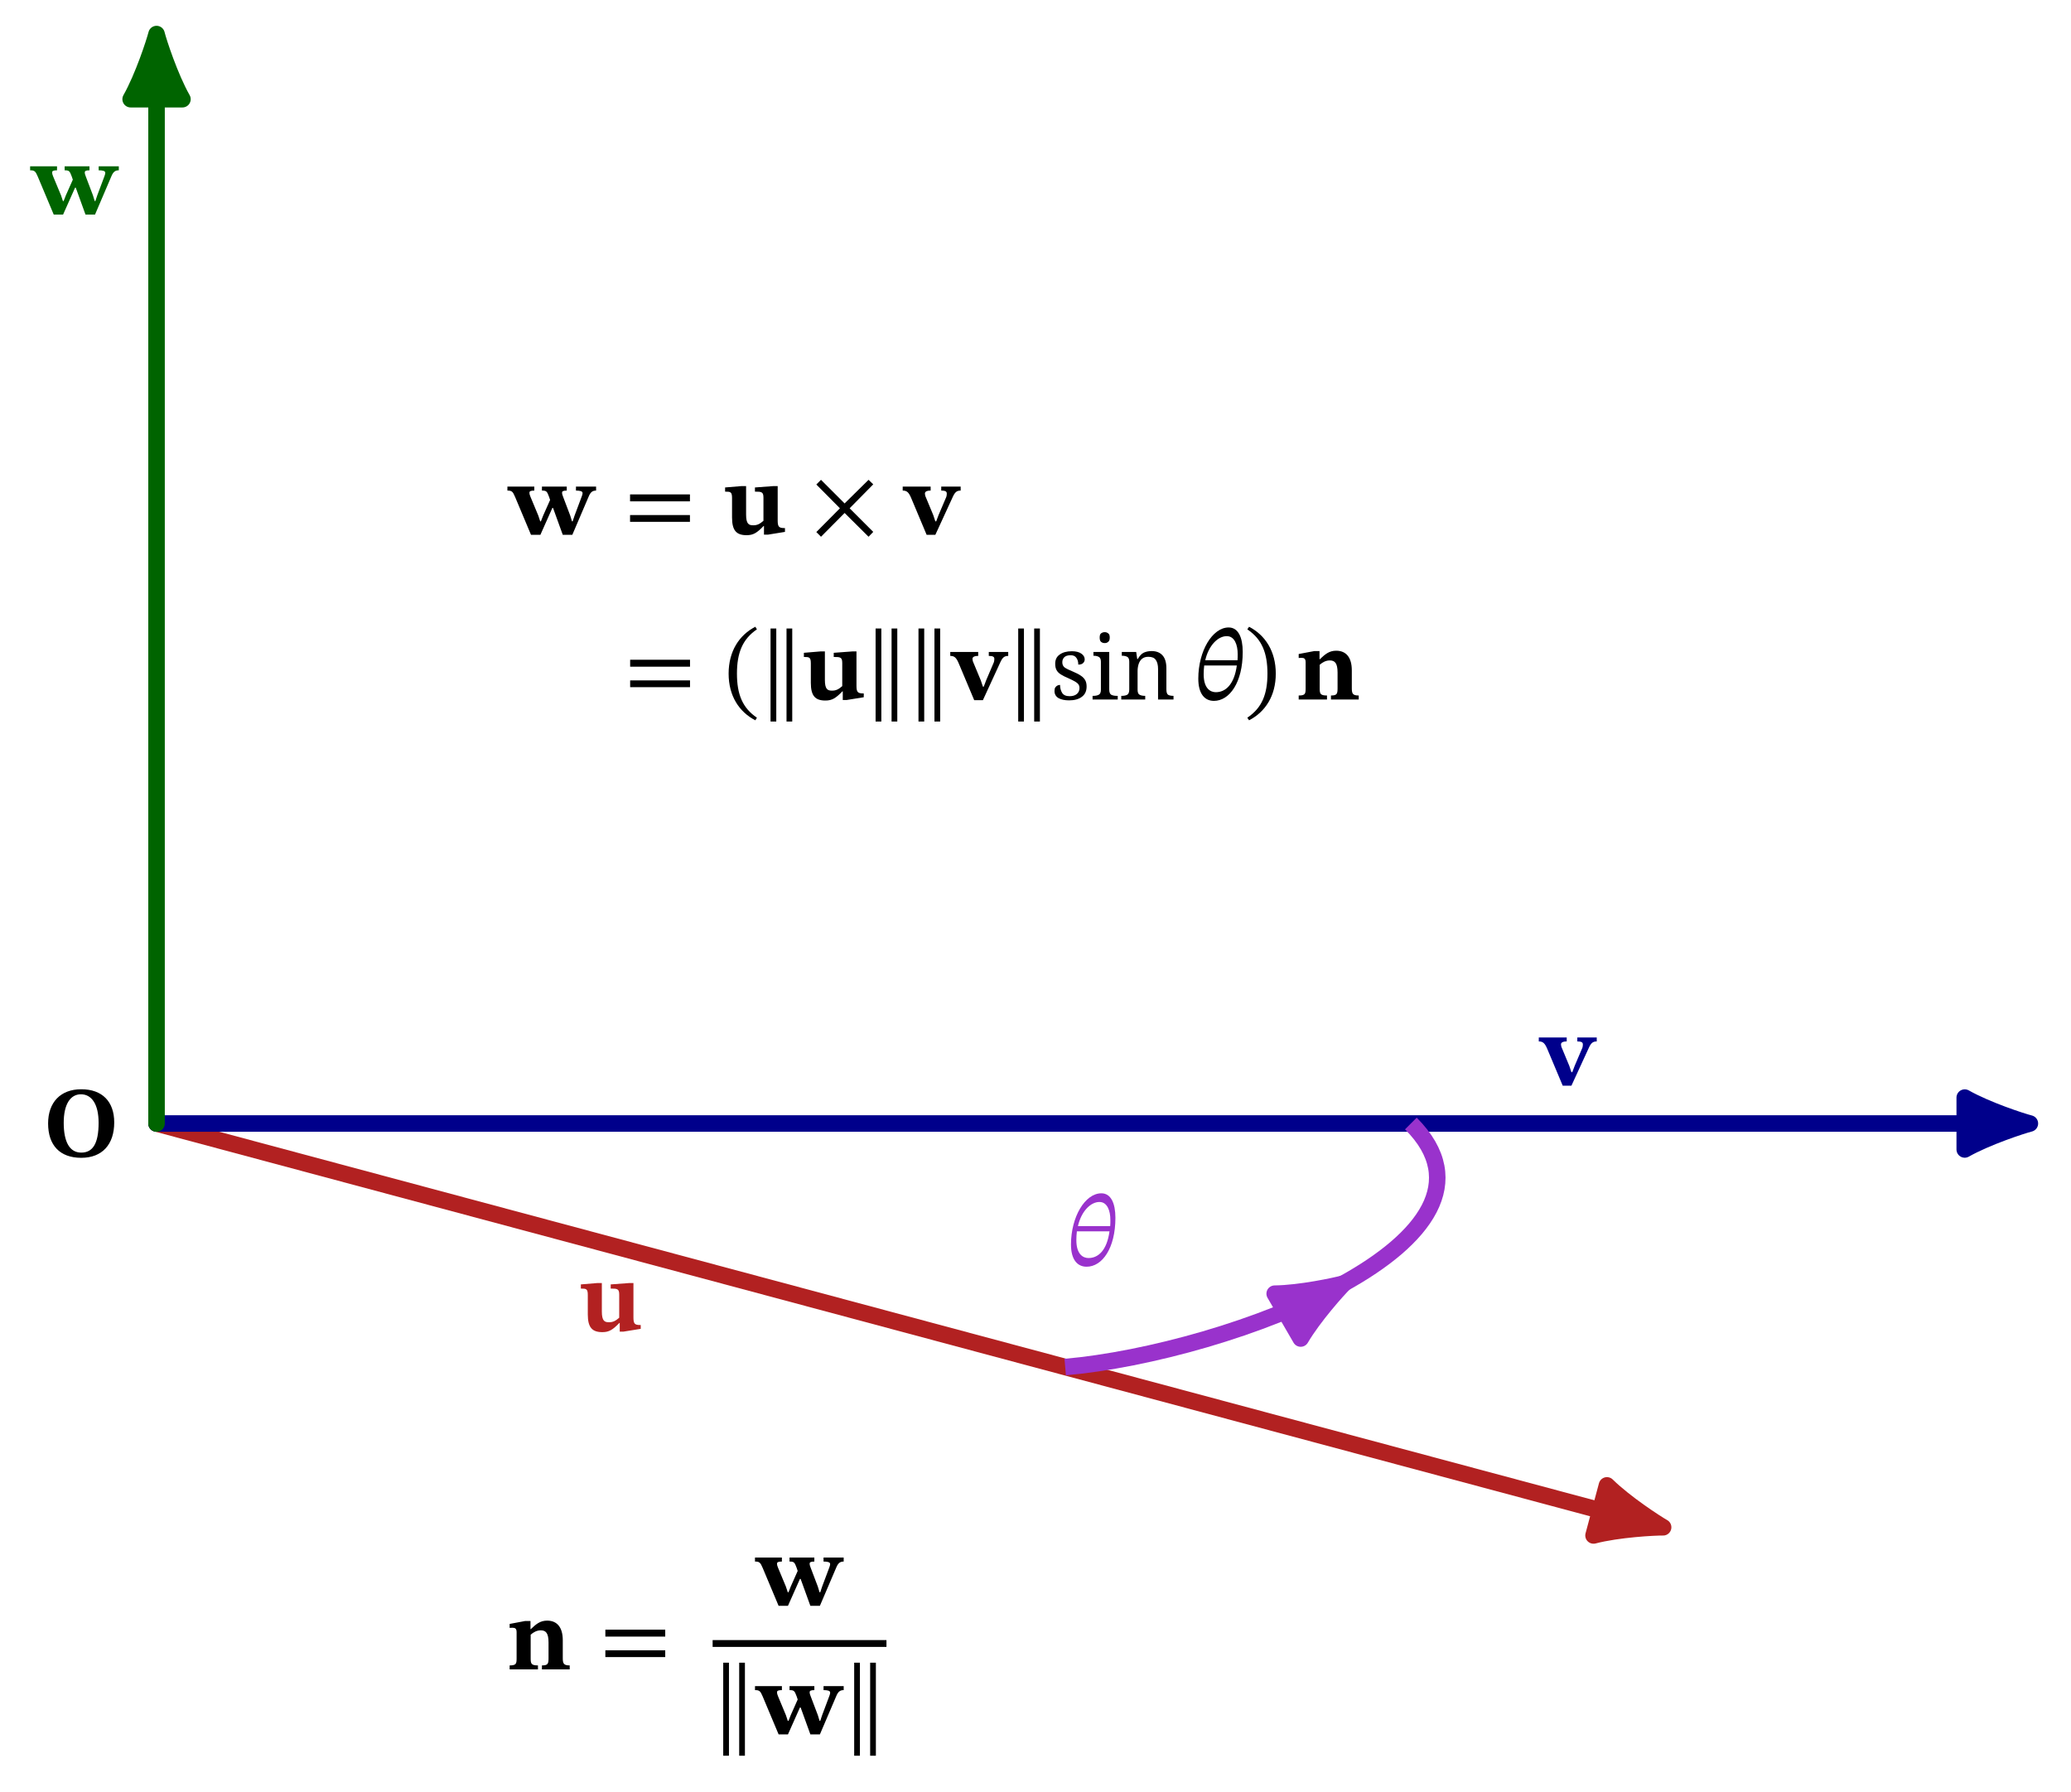 <?xml version="1.0" encoding="UTF-8"?>
<svg xmlns="http://www.w3.org/2000/svg" xmlns:xlink="http://www.w3.org/1999/xlink" width="186.461" height="161.361" viewBox="0 0 186.461 161.361">
<defs>
<g>
<g id="glyph-0-0">
<path d="M 3.391 0.125 C 5.281 0.125 6.359 -1.078 6.359 -3.062 C 6.359 -4.938 5.281 -6.047 3.391 -6.047 C 1.516 -6.047 0.406 -4.859 0.406 -2.969 C 0.406 -1 1.469 0.125 3.391 0.125 Z M 3.391 -0.344 C 2.328 -0.344 1.812 -1.328 1.812 -3.031 C 1.812 -4.688 2.406 -5.594 3.359 -5.594 C 4.328 -5.594 4.953 -4.703 4.953 -3.031 C 4.953 -1.172 4.438 -0.344 3.391 -0.344 Z M 3.391 -0.344 "/>
</g>
<g id="glyph-0-1">
<path d="M 2.031 0.094 C 2.641 0.094 2.969 -0.125 3.562 -0.734 L 3.594 -0.734 L 3.594 0.047 L 3.938 0.047 L 5.484 -0.203 L 5.484 -0.547 L 5.438 -0.547 C 4.953 -0.547 4.828 -0.656 4.828 -1.219 L 4.828 -4.328 L 4.469 -4.328 L 2.781 -4.203 L 2.781 -3.828 C 3.375 -3.828 3.547 -3.812 3.547 -3.281 L 3.547 -1.203 C 3.219 -0.922 3 -0.797 2.625 -0.797 C 2.234 -0.797 1.984 -0.906 1.984 -1.766 L 1.984 -4.328 L 1.594 -4.328 L 0.094 -4.203 L 0.094 -3.828 C 0.578 -3.828 0.719 -3.812 0.719 -3.25 L 0.719 -1.5 C 0.719 -0.312 1.125 0.094 2.031 0.094 Z M 2.031 0.094 "/>
</g>
<g id="glyph-0-2">
<path d="M 2.891 0.062 L 4.422 -3.266 C 4.641 -3.766 4.797 -3.922 5.172 -3.922 L 5.172 -4.281 L 3.422 -4.281 L 3.422 -3.922 C 3.766 -3.922 3.922 -3.859 3.922 -3.656 C 3.922 -3.469 3.875 -3.344 3.875 -3.344 L 3.188 -1.734 L 2.969 -1.156 L 2.891 -1.156 L 2.703 -1.719 L 2.047 -3.297 C 1.984 -3.422 1.953 -3.562 1.953 -3.656 C 1.953 -3.812 2.094 -3.922 2.469 -3.922 L 2.469 -4.281 L -0.047 -4.281 L -0.047 -3.922 C 0.312 -3.922 0.5 -3.797 0.75 -3.172 L 2.109 0.062 Z M 2.891 0.062 "/>
</g>
<g id="glyph-0-3">
<path d="M 5.797 0.062 L 7.266 -3.375 C 7.438 -3.797 7.625 -3.922 7.938 -3.922 L 7.938 -4.281 L 6.125 -4.281 L 6.125 -3.922 C 6.469 -3.922 6.719 -3.875 6.719 -3.703 C 6.719 -3.594 6.688 -3.531 6.656 -3.422 L 6 -1.672 L 5.828 -1.156 L 5.766 -1.156 L 5.609 -1.672 L 4.969 -3.359 C 4.906 -3.516 4.875 -3.609 4.875 -3.734 C 4.875 -3.859 4.969 -3.922 5.297 -3.922 L 5.297 -4.281 L 3.062 -4.281 L 3.062 -3.922 C 3.469 -3.922 3.516 -3.859 3.703 -3.359 L 3.797 -3.078 L 3.172 -1.672 L 2.969 -1.156 L 2.906 -1.156 L 2.734 -1.672 L 2.031 -3.359 C 1.969 -3.516 1.938 -3.594 1.938 -3.734 C 1.938 -3.859 2.031 -3.922 2.375 -3.922 L 2.375 -4.281 L -0.047 -4.281 L -0.047 -3.922 C 0.344 -3.922 0.438 -3.844 0.641 -3.359 L 2.078 0.062 L 2.922 0.062 L 4 -2.359 L 4.062 -2.359 L 4.938 0.062 Z M 5.797 0.062 "/>
</g>
<g id="glyph-0-4">
<path d="M 4.5 -4.281 C 4.5 -5.594 4.094 -6.484 3.234 -6.484 C 1.766 -6.484 0.5 -4.359 0.5 -1.875 C 0.5 -0.484 1.094 0.125 1.906 0.125 C 3.312 0.125 4.5 -1.531 4.5 -4.281 Z M 2.078 -0.656 C 1.594 -0.656 0.984 -0.984 0.984 -2.266 C 0.984 -2.5 1 -2.828 1.031 -3.062 L 3.969 -3.062 C 3.734 -1.344 2.953 -0.656 2.078 -0.656 Z M 3.062 -5.703 C 3.766 -5.703 4.047 -4.922 4.047 -4.078 C 4.047 -3.906 4.047 -3.703 4.031 -3.531 L 1.125 -3.531 C 1.438 -4.891 2.281 -5.703 3.062 -5.703 Z M 3.062 -5.703 "/>
</g>
<g id="glyph-0-5">
<path d="M 5.953 -2.953 L 5.953 -3.578 L 0.562 -3.578 L 0.562 -2.953 Z M 5.953 -1.109 L 5.953 -1.719 L 0.562 -1.719 L 0.562 -1.109 Z M 5.953 -1.109 "/>
</g>
<g id="glyph-0-6">
<path d="M 5.828 -0.203 L 3.703 -2.328 L 5.828 -4.484 L 5.406 -4.891 L 3.25 -2.766 L 1.125 -4.891 L 0.703 -4.469 L 2.828 -2.328 L 0.703 -0.188 L 1.125 0.234 L 3.25 -1.906 L 5.406 0.234 Z M 5.828 -0.203 "/>
</g>
<g id="glyph-0-7">
<path d="M 0.406 -2.438 C 0.406 -0.422 1.359 1.016 2.812 1.766 L 2.953 1.531 C 1.641 0.641 1.156 -0.594 1.156 -2.438 C 1.156 -4.281 1.641 -5.531 2.953 -6.422 L 2.812 -6.656 C 1.359 -5.906 0.406 -4.453 0.406 -2.438 Z M 0.406 -2.438 "/>
</g>
<g id="glyph-0-8">
<path d="M 1.469 1.984 L 1.469 -6.391 L 0.953 -6.391 L 0.953 1.984 Z M 2.906 1.984 L 2.906 -6.391 L 2.391 -6.391 L 2.391 1.984 Z M 2.906 1.984 "/>
</g>
<g id="glyph-0-9">
<path d="M 2.828 -2.438 C 2.828 -4.453 1.875 -5.906 0.422 -6.656 L 0.266 -6.422 C 1.594 -5.531 2.078 -4.281 2.078 -2.438 C 2.078 -0.594 1.594 0.641 0.266 1.531 L 0.422 1.766 C 1.875 1.016 2.828 -0.422 2.828 -2.438 Z M 2.828 -2.438 "/>
</g>
<g id="glyph-0-10">
<path d="M 2.703 0 L 2.703 -0.359 C 2.094 -0.359 2.047 -0.516 2.047 -1.016 L 2.047 -3.125 C 2.312 -3.359 2.609 -3.516 2.953 -3.516 C 3.406 -3.516 3.656 -3.281 3.656 -2.422 L 3.656 -1.016 C 3.656 -0.5 3.594 -0.359 3.062 -0.359 L 3.062 0 L 5.562 0 L 5.562 -0.359 C 5.031 -0.359 4.938 -0.516 4.938 -1.016 L 4.938 -2.625 C 4.938 -3.812 4.406 -4.391 3.531 -4.391 C 2.906 -4.391 2.531 -4.078 2.062 -3.625 L 2.031 -3.625 L 2.031 -4.359 L 1.562 -4.359 L 0.156 -4.094 L 0.156 -3.734 C 0.156 -3.734 0.25 -3.75 0.406 -3.75 C 0.656 -3.75 0.781 -3.672 0.781 -3.344 L 0.781 -1.016 C 0.781 -0.516 0.75 -0.359 0.156 -0.359 L 0.156 0 Z M 2.703 0 "/>
</g>
<g id="glyph-1-0">
<path d="M 1.672 0.078 C 1.273 0.078 0.957 0.008 0.719 -0.125 C 0.477 -0.27 0.359 -0.484 0.359 -0.766 C 0.359 -0.91 0.383 -1.02 0.438 -1.094 C 0.5 -1.176 0.566 -1.234 0.641 -1.266 C 0.723 -1.297 0.797 -1.312 0.859 -1.312 C 0.859 -1.039 0.922 -0.801 1.047 -0.594 C 1.172 -0.395 1.395 -0.297 1.719 -0.297 C 2 -0.297 2.219 -0.363 2.375 -0.5 C 2.531 -0.633 2.609 -0.812 2.609 -1.031 C 2.609 -1.164 2.578 -1.273 2.516 -1.359 C 2.461 -1.441 2.363 -1.523 2.219 -1.609 C 2.082 -1.691 1.883 -1.789 1.625 -1.906 C 1.352 -2.02 1.125 -2.133 0.938 -2.25 C 0.758 -2.363 0.629 -2.492 0.547 -2.641 C 0.461 -2.797 0.422 -2.988 0.422 -3.219 C 0.422 -3.582 0.555 -3.859 0.828 -4.047 C 1.098 -4.242 1.461 -4.344 1.922 -4.344 C 2.297 -4.344 2.582 -4.27 2.781 -4.125 C 2.977 -3.988 3.078 -3.816 3.078 -3.609 C 3.078 -3.473 3.023 -3.359 2.922 -3.266 C 2.828 -3.18 2.688 -3.141 2.5 -3.141 C 2.5 -3.398 2.441 -3.602 2.328 -3.75 C 2.223 -3.906 2.055 -3.984 1.828 -3.984 C 1.547 -3.984 1.348 -3.922 1.234 -3.797 C 1.117 -3.68 1.062 -3.531 1.062 -3.344 C 1.062 -3.145 1.133 -2.988 1.281 -2.875 C 1.438 -2.77 1.691 -2.645 2.047 -2.5 C 2.328 -2.383 2.555 -2.266 2.734 -2.141 C 2.91 -2.023 3.039 -1.891 3.125 -1.734 C 3.207 -1.586 3.25 -1.398 3.25 -1.172 C 3.25 -0.754 3.102 -0.441 2.812 -0.234 C 2.531 -0.023 2.148 0.078 1.672 0.078 Z M 1.672 0.078 "/>
</g>
<g id="glyph-1-1">
<path d="M 1.281 -5.078 C 1.156 -5.078 1.047 -5.113 0.953 -5.188 C 0.867 -5.258 0.828 -5.391 0.828 -5.578 C 0.828 -5.766 0.867 -5.891 0.953 -5.953 C 1.047 -6.023 1.156 -6.062 1.281 -6.062 C 1.406 -6.062 1.508 -6.023 1.594 -5.953 C 1.688 -5.891 1.734 -5.766 1.734 -5.578 C 1.734 -5.391 1.688 -5.258 1.594 -5.188 C 1.508 -5.113 1.406 -5.078 1.281 -5.078 Z M 0.188 0 L 0.188 -0.328 L 0.281 -0.328 C 0.457 -0.328 0.609 -0.359 0.734 -0.422 C 0.867 -0.484 0.938 -0.633 0.938 -0.875 L 0.938 -3.406 C 0.938 -3.633 0.867 -3.781 0.734 -3.844 C 0.609 -3.906 0.457 -3.938 0.281 -3.938 L 0.266 -3.938 L 0.266 -4.281 L 1.688 -4.281 L 1.688 -0.906 C 1.688 -0.656 1.75 -0.492 1.875 -0.422 C 2.008 -0.359 2.164 -0.328 2.344 -0.328 L 2.453 -0.328 L 2.453 0 Z M 0.188 0 "/>
</g>
<g id="glyph-1-2">
<path d="M 0.219 0 L 0.219 -0.328 L 0.281 -0.328 C 0.469 -0.328 0.625 -0.359 0.75 -0.422 C 0.875 -0.492 0.938 -0.656 0.938 -0.906 L 0.938 -3.406 C 0.938 -3.633 0.875 -3.781 0.75 -3.844 C 0.625 -3.906 0.473 -3.938 0.297 -3.938 L 0.266 -3.938 L 0.266 -4.281 L 1.562 -4.281 L 1.656 -3.641 L 1.703 -3.641 C 1.867 -3.93 2.051 -4.125 2.25 -4.219 C 2.457 -4.312 2.691 -4.359 2.953 -4.359 C 3.367 -4.359 3.691 -4.234 3.922 -3.984 C 4.16 -3.734 4.281 -3.336 4.281 -2.797 L 4.281 -0.906 C 4.281 -0.656 4.332 -0.492 4.438 -0.422 C 4.551 -0.359 4.703 -0.328 4.891 -0.328 L 4.922 -0.328 L 4.922 0 L 3.531 0 L 3.531 -2.75 C 3.531 -3.102 3.461 -3.375 3.328 -3.562 C 3.203 -3.75 2.977 -3.844 2.656 -3.844 C 2.414 -3.844 2.223 -3.781 2.078 -3.656 C 1.941 -3.539 1.844 -3.383 1.781 -3.188 C 1.719 -2.988 1.688 -2.781 1.688 -2.562 L 1.688 -0.875 C 1.688 -0.633 1.75 -0.484 1.875 -0.422 C 2 -0.359 2.148 -0.328 2.328 -0.328 L 2.375 -0.328 L 2.375 0 Z M 0.219 0 "/>
</g>
</g>
<clipPath id="clip-0">
<path clip-rule="nonzero" d="M 0.098 80 L 166 80 L 166 158 L 0.098 158 Z M 0.098 80 "/>
</clipPath>
</defs>
<g fill="rgb(0%, 0%, 0%)" fill-opacity="1">
<use xlink:href="#glyph-0-0" x="3.925" y="104.108"/>
</g>
<g clip-path="url(#clip-0)">
<path fill="none" stroke-width="1.494" stroke-linecap="round" stroke-linejoin="miter" stroke="rgb(69.8%, 13.199%, 13.199%)" stroke-opacity="1" stroke-miterlimit="10" d="M 0.001 0.002 L 130.496 -34.968 " transform="matrix(0.996, 0, 0, -0.996, 14.093, 101.146)"/>
</g>
<path fill-rule="nonzero" fill="rgb(69.8%, 13.199%, 13.199%)" fill-opacity="1" stroke-width="1.494" stroke-linecap="round" stroke-linejoin="round" stroke="rgb(69.8%, 13.199%, 13.199%)" stroke-opacity="1" stroke-miterlimit="10" d="M 5.885 0 C 5.162 0.184 1.986 1.217 0 2.342 L 0.001 -2.343 C 1.984 -1.215 5.162 -0.181 5.885 0 Z M 5.885 0 " transform="matrix(0.962, 0.258, 0.258, -0.962, 144.076, 135.976)"/>
<g fill="rgb(69.8%, 13.199%, 13.199%)" fill-opacity="1">
<use xlink:href="#glyph-0-1" x="52.203" y="119.833"/>
</g>
<path fill="none" stroke-width="1.494" stroke-linecap="round" stroke-linejoin="miter" stroke="rgb(0%, 0%, 54.5%)" stroke-opacity="1" stroke-miterlimit="10" d="M 0.001 0.002 L 163.446 0.002 " transform="matrix(0.996, 0, 0, -0.996, 14.093, 101.146)"/>
<path fill-rule="nonzero" fill="rgb(0%, 0%, 54.5%)" fill-opacity="1" stroke-width="1.494" stroke-linecap="round" stroke-linejoin="round" stroke="rgb(0%, 0%, 54.5%)" stroke-opacity="1" stroke-miterlimit="10" d="M 5.885 0.002 C 5.163 0.182 1.987 1.218 -0.002 2.343 L -0.002 -2.343 C 1.987 -1.218 5.163 -0.182 5.885 0.002 Z M 5.885 0.002 " transform="matrix(0.996, 0, 0, -0.996, 176.896, 101.146)"/>
<g fill="rgb(0%, 0%, 54.5%)" fill-opacity="1">
<use xlink:href="#glyph-0-2" x="138.59" y="97.679"/>
</g>
<path fill="none" stroke-width="1.494" stroke-linecap="round" stroke-linejoin="miter" stroke="rgb(0%, 39.2%, 0%)" stroke-opacity="1" stroke-miterlimit="10" d="M 0.001 0.002 L 0.001 92.582 " transform="matrix(0.996, 0, 0, -0.996, 14.093, 101.146)"/>
<path fill-rule="nonzero" fill="rgb(0%, 39.2%, 0%)" fill-opacity="1" stroke-width="1.494" stroke-linecap="round" stroke-linejoin="round" stroke="rgb(0%, 39.2%, 0%)" stroke-opacity="1" stroke-miterlimit="10" d="M 5.888 -0.001 C 5.162 0.183 1.985 1.215 0.001 2.34 L 0.001 -2.342 C 1.985 -1.217 5.162 -0.181 5.888 -0.001 Z M 5.888 -0.001 " transform="matrix(0, -0.996, -0.996, 0, 14.093, 8.931)"/>
<g fill="rgb(0%, 39.2%, 0%)" fill-opacity="1">
<use xlink:href="#glyph-0-3" x="2.759" y="19.254"/>
</g>
<path fill="none" stroke-width="1.494" stroke-linecap="butt" stroke-linejoin="miter" stroke="rgb(59.999%, 19.6%, 79.999%)" stroke-opacity="1" stroke-miterlimit="10" d="M 82.141 -22.011 C 96.997 -20.709 123.931 -10.544 113.386 0.002 " transform="matrix(0.996, 0, 0, -0.996, 14.093, 101.146)"/>
<path fill-rule="nonzero" fill="rgb(59.999%, 19.6%, 79.999%)" fill-opacity="1" stroke-width="1.494" stroke-linecap="butt" stroke-linejoin="round" stroke="rgb(59.999%, 19.6%, 79.999%)" stroke-opacity="1" stroke-miterlimit="10" d="M 5.886 -0.001 C 5.163 0.183 1.984 1.215 0 2.343 L -0 -2.34 C 1.985 -1.215 5.163 -0.184 5.886 -0.001 Z M 5.886 -0.001 " transform="matrix(0.862, -0.5, -0.5, -0.862, 115.937, 118.484)"/>
<g fill="rgb(59.999%, 19.6%, 79.999%)" fill-opacity="1">
<use xlink:href="#glyph-0-4" x="95.925" y="113.912"/>
</g>
<g fill="rgb(0%, 0%, 0%)" fill-opacity="1">
<use xlink:href="#glyph-0-3" x="45.731" y="48.087"/>
</g>
<g fill="rgb(0%, 0%, 0%)" fill-opacity="1">
<use xlink:href="#glyph-0-5" x="56.165" y="48.087"/>
</g>
<g fill="rgb(0%, 0%, 0%)" fill-opacity="1">
<use xlink:href="#glyph-0-1" x="65.19" y="48.087"/>
</g>
<g fill="rgb(0%, 0%, 0%)" fill-opacity="1">
<use xlink:href="#glyph-0-6" x="72.794" y="48.087"/>
</g>
<g fill="rgb(0%, 0%, 0%)" fill-opacity="1">
<use xlink:href="#glyph-0-2" x="81.321" y="48.087"/>
</g>
<g fill="rgb(0%, 0%, 0%)" fill-opacity="1">
<use xlink:href="#glyph-0-5" x="56.173" y="62.972"/>
</g>
<g fill="rgb(0%, 0%, 0%)" fill-opacity="1">
<use xlink:href="#glyph-0-7" x="65.195" y="63.08"/>
</g>
<g fill="rgb(0%, 0%, 0%)" fill-opacity="1">
<use xlink:href="#glyph-0-8" x="68.423" y="62.972"/>
<use xlink:href="#glyph-0-1" x="72.284" y="62.972"/>
<use xlink:href="#glyph-0-8" x="77.881" y="62.972"/>
<use xlink:href="#glyph-0-8" x="81.742" y="62.972"/>
<use xlink:href="#glyph-0-2" x="85.603" y="62.972"/>
<use xlink:href="#glyph-0-8" x="90.721" y="62.972"/>
</g>
<g fill="rgb(0%, 0%, 0%)" fill-opacity="1">
<use xlink:href="#glyph-1-0" x="94.582" y="62.972"/>
<use xlink:href="#glyph-1-1" x="98.181" y="62.972"/>
<use xlink:href="#glyph-1-2" x="100.734" y="62.972"/>
</g>
<g fill="rgb(0%, 0%, 0%)" fill-opacity="1">
<use xlink:href="#glyph-0-4" x="107.388" y="62.972"/>
</g>
<g fill="rgb(0%, 0%, 0%)" fill-opacity="1">
<use xlink:href="#glyph-0-9" x="112.036" y="63.08"/>
</g>
<g fill="rgb(0%, 0%, 0%)" fill-opacity="1">
<use xlink:href="#glyph-0-10" x="116.771" y="62.972"/>
</g>
<g fill="rgb(0%, 0%, 0%)" fill-opacity="1">
<use xlink:href="#glyph-0-10" x="45.731" y="150.289"/>
</g>
<g fill="rgb(0%, 0%, 0%)" fill-opacity="1">
<use xlink:href="#glyph-0-5" x="53.941" y="150.289"/>
</g>
<g fill="rgb(0%, 0%, 0%)" fill-opacity="1">
<use xlink:href="#glyph-0-3" x="68.022" y="144.502"/>
</g>
<path fill="none" stroke-width="0.617" stroke-linecap="butt" stroke-linejoin="miter" stroke="rgb(0%, 0%, 0%)" stroke-opacity="1" stroke-miterlimit="10" d="M -0.001 -0.001 L 15.713 -0.001 " transform="matrix(0.996, 0, 0, -0.996, 64.162, 147.956)"/>
<g fill="rgb(0%, 0%, 0%)" fill-opacity="1">
<use xlink:href="#glyph-0-8" x="64.162" y="156.076"/>
<use xlink:href="#glyph-0-3" x="68.023" y="156.076"/>
<use xlink:href="#glyph-0-8" x="75.953" y="156.076"/>
</g>
</svg>
